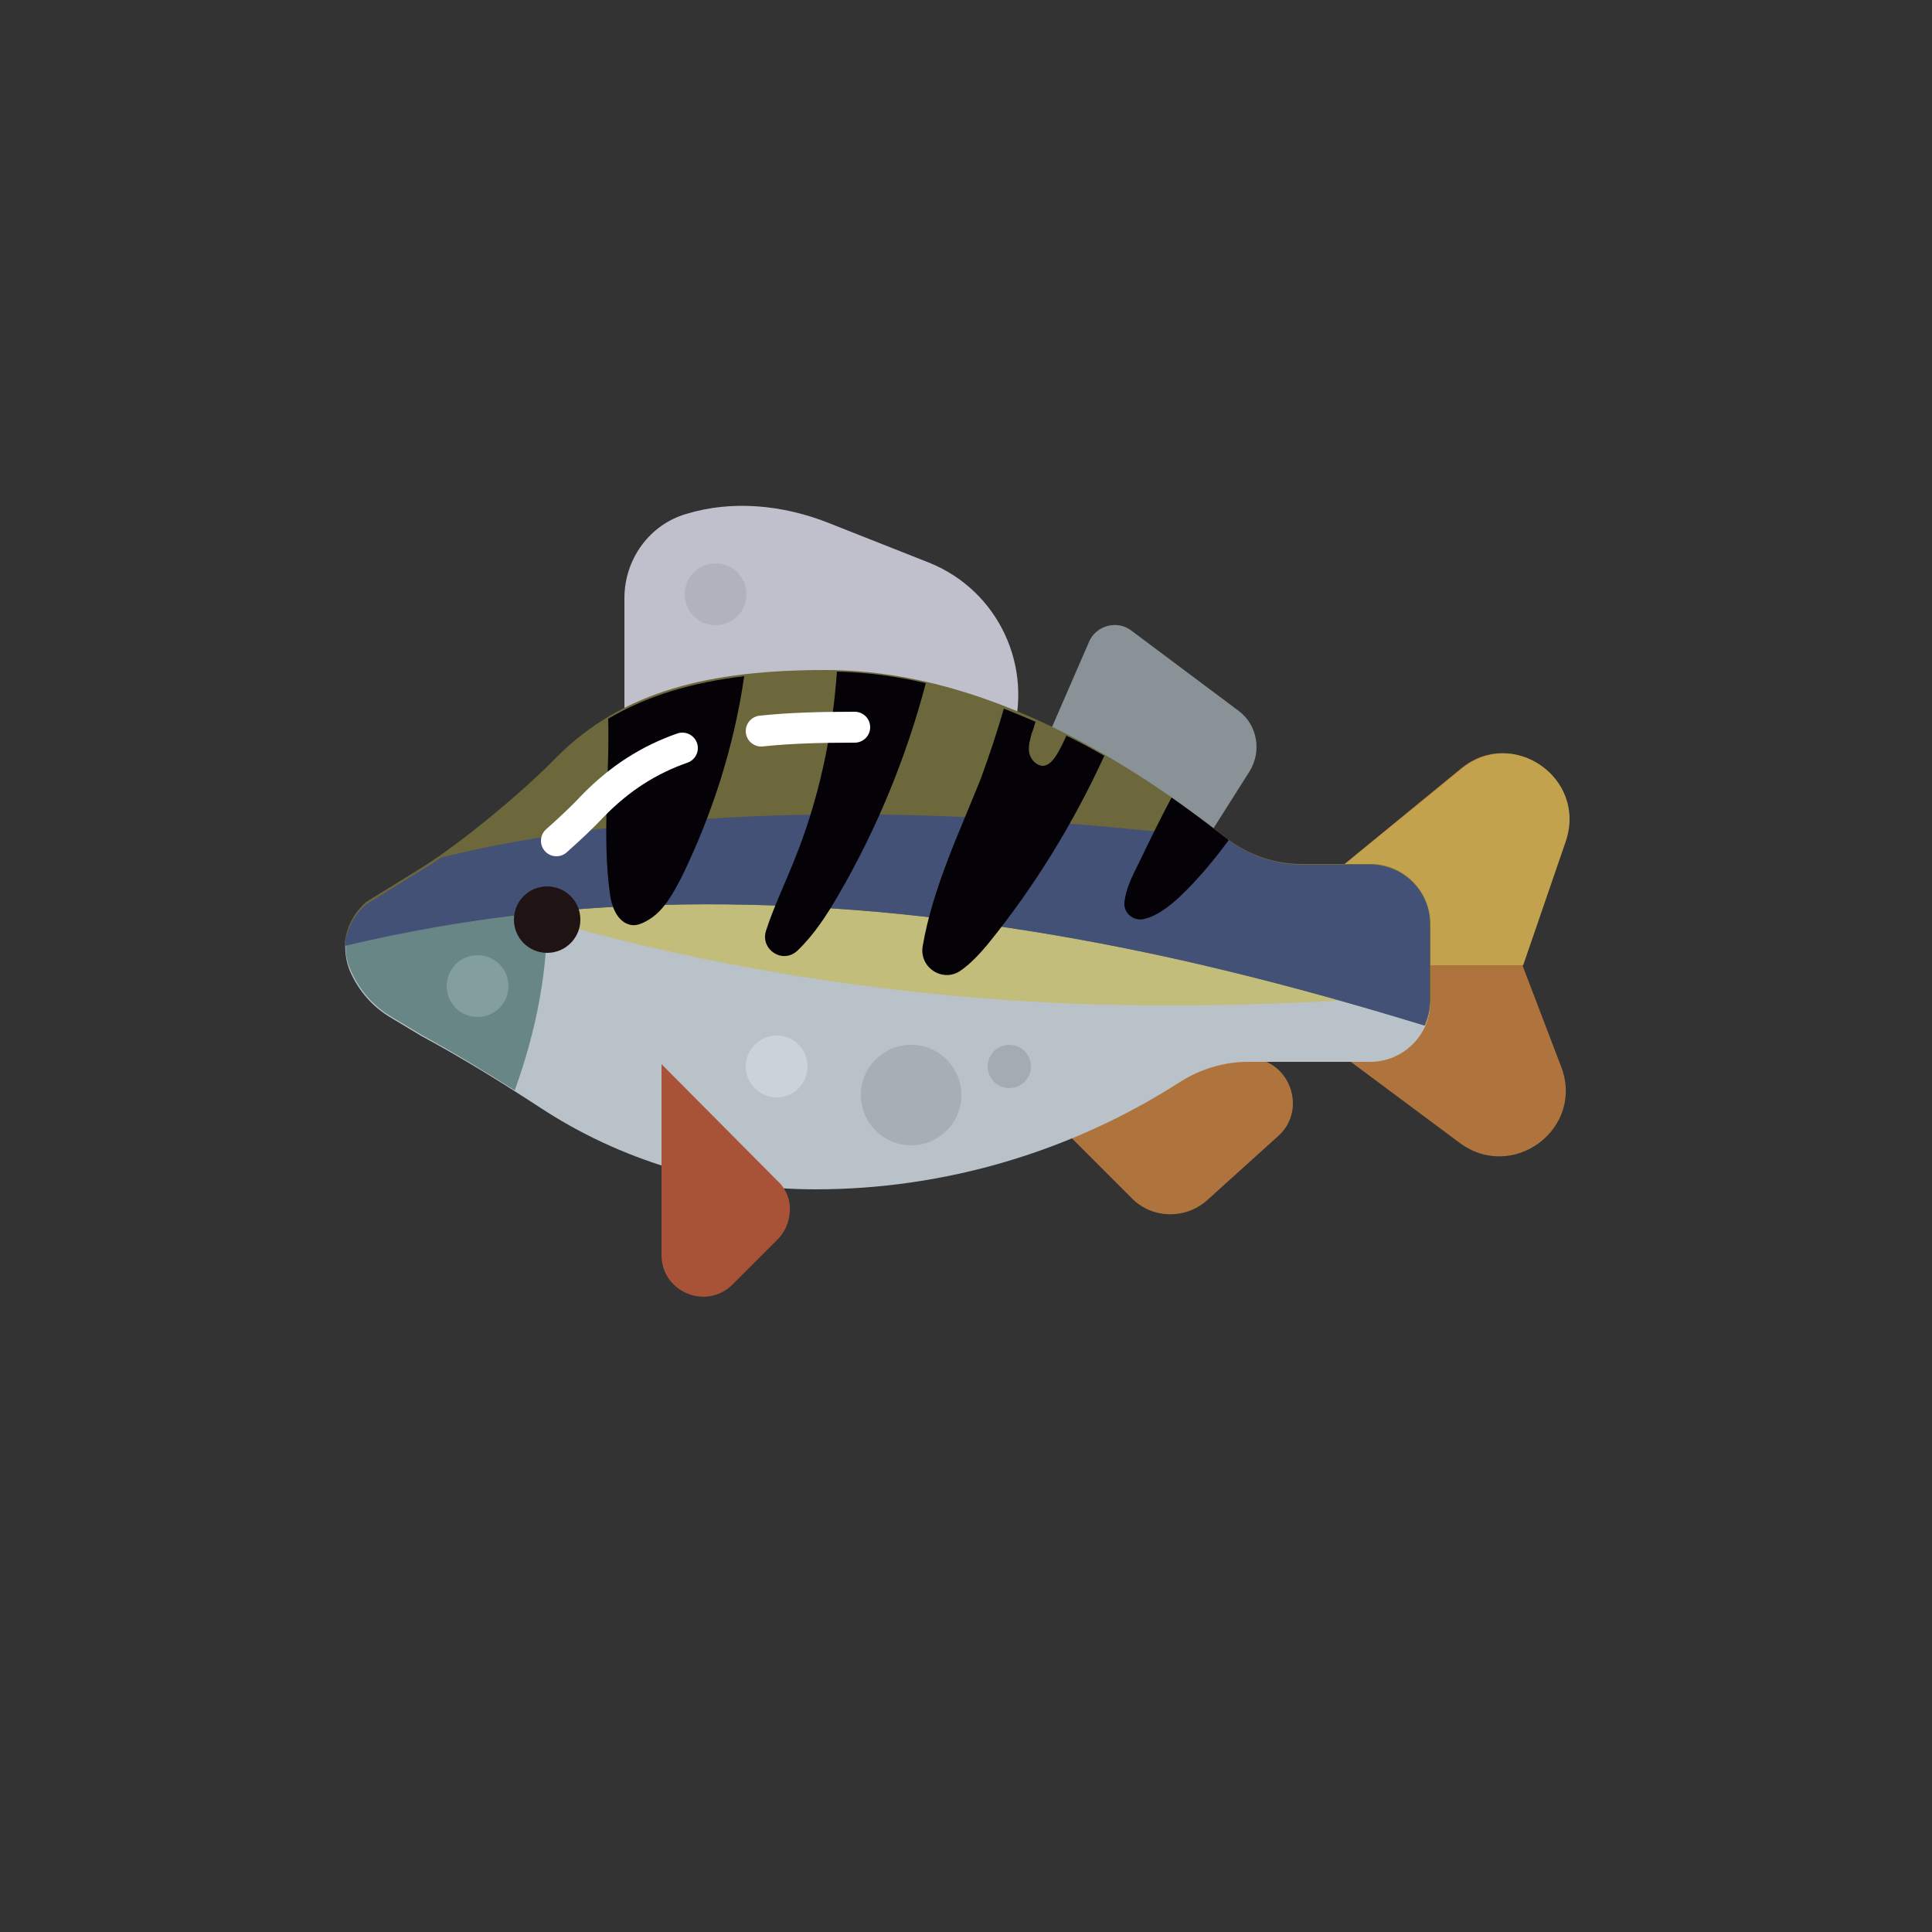 <?xml version="1.0" encoding="utf-8"?>
<!-- Generator: Adobe Illustrator 24.0.3, SVG Export Plug-In . SVG Version: 6.00 Build 0)  -->
<svg version="1.1" xmlns="http://www.w3.org/2000/svg" xmlns:xlink="http://www.w3.org/1999/xlink" x="0px" y="0px"
	 viewBox="0 0 250 250" enable-background="new 0 0 250 250" xml:space="preserve">
<rect x="0" y="0" width="250" height="250" fill="#333333" stroke="none"/>
<g id="baselines" display="none">
	<g display="inline" opacity="0.2">
		<line fill="none" stroke="#FF0000" stroke-width="0.5" stroke-miterlimit="10" x1="-14.5" y1="164.5" x2="264.5" y2="164.5"/>
	</g>
	<g display="inline" opacity="0.2">
		<g>
			
				<line fill="none" stroke="#FF0000" stroke-width="0.5" stroke-miterlimit="10" stroke-dasharray="3.986,5.978" x1="-6" y1="80.5" x2="260" y2="80.5"/>
		</g>
	</g>
	<g display="inline" opacity="0.2">
		<g>
			
				<line fill="none" stroke="#FF0000" stroke-width="0.5" stroke-miterlimit="10" stroke-dasharray="3.986,5.978" x1="125.5" y1="-1" x2="125.5" y2="265"/>
		</g>
	</g>
</g>
<g id="icon">
	<path fill="#AF743D" d="M134,142.6l12.5,12.5c2.6,2.6,6.8,2.7,9.6,0.3l9.3-8.4c3.9-3.5,1.4-10.1-3.9-10.1h-4L134,142.6z"/>
	<path fill="#C0C0CC" d="M80.8,95.4l0-18c0-5,3.2-9.5,8-10.9c5.9-1.8,12.5-1.2,18.5,1.2l12.9,5.1c9,3.6,13.6,13.5,10.7,22.7v0H80.8z
		"/>
	<path fill="#899297" d="M133.6,99.9l7.3-16.8c0.9-2.2,3.7-2.9,5.5-1.5l13.9,10.4c2.4,1.8,3,5.2,1.4,7.8l-5.7,9L133.6,99.9z"/>
	<path fill="#AF743D" d="M189.1,99.4L158,124.9l30.9,23c6.9,5.1,16.2-1.9,13.1-9.9l-5-13.1l5.5-16C205.4,100.7,195.7,94,189.1,99.4z
		"/>
	<path fill="#C2A24D" d="M197.1,124.9l5.5-16c2.8-8.2-6.8-14.9-13.5-9.4L158,124.9H197.1z"/>
	<path fill="#B9C2C9" d="M44.7,121.9c0.3-1.9,1.2-3.6,2.7-5l7.3-3.3c5.2-3.3,14.1-10.9,18.4-15.3c8.7-8.8,18.9-10.2,33.8-10.2l0,0
		c18.7,0,35.7,8.7,50.4,20.3v0c2.8,2.2,6.3,3.5,10,3.5h10c4.3,0,7.8,3.5,7.8,7.8v9.9c0,4.3-3.5,7.8-7.8,7.8h-15.8
		c-3.1,0-6.1,0.9-8.8,2.6c-14,9-30.4,13.9-47.2,13.9c-12.8,0-25.2-3.7-35.8-10.7c-4.9-3.2-9.9-6.3-15.1-9.1l-4-2.4
		c-2.4-1.4-4.2-3.5-5.3-6l0,0C44.8,124.5,44.6,123.2,44.7,121.9z"/>
	<path fill="#688686" d="M66.6,141.1c2.8-7.7,4.4-15.8,4.2-24.1c-0.1-5-0.8-9.9-1.8-14.7c-4.5,4.1-10.3,8.9-14.2,11.3l-7.3,3.3
		c-1.5,1.4-2.4,3.1-2.7,5c-0.2,1.3,0.1,2.6,0.6,3.7v0c1.1,2.5,2.9,4.6,5.3,6l4,2.4C58.7,136.2,62.7,138.6,66.6,141.1z"/>
	<path fill="#C2BD7B" d="M83,122.3c10.6,2.5,21.4,4.4,32.3,5.7c10.9,1.3,21.8,2,32.7,2.1c11.1,0.1,22.2-0.3,33.3-1.2
		c0.9-0.1,1.8-0.2,2.6-0.2v-5.4c0-4.3-3.5-7.8-7.8-7.8h-8.8c-3.6,0-7.1-1.2-10-3.5c-14.7-11.6-32.9-21.6-51.6-21.6
		c-14.9,0-26.3,2.6-35,11.4c-3.7,3.8-9.9,9.1-14.9,12.5C64.8,117.5,73.8,120.1,83,122.3z"/>
	<path fill="#6C683C" d="M68.9,118.2c14.9-1.6,29.9-1.5,44.8-0.2c15.2,1.4,30.2,4,45,7.6c8.7,2.1,17.2,4.5,25.7,7.1
		c0.4-1,0.7-2,0.7-3.2v-9.9c0-4.3-3.5-7.8-7.8-7.8h-8.8c-3.6,0-7.1-1.2-10-3.5c-14.7-11.6-32.9-21.6-51.6-21.6
		c-14.9,0-26.3,2.6-35,11.4c-4.3,4.4-12,10.8-17.2,14.1l-7.3,4.5c-1.7,1.5-2.6,3.4-2.8,5.4C52.7,120.4,60.8,119,68.9,118.2z"/>
	<path fill="#445176" d="M177.3,111.9h-8.8c-3.5,0-6.9-1.2-9.7-3.3c-3.1-0.4-6.1-0.7-9.2-1c-14.6-1.5-29.3-2.4-43.9-2.2
		c-14.3,0.2-28.6,1.4-42.6,4.2c-2,0.4-4.1,0.9-6.1,1.4c-0.8,0.6-1.6,1.1-2.3,1.5l-7.3,4.5c-1.7,1.5-2.6,3.4-2.8,5.4
		c8-1.9,16.1-3.3,24.2-4.2c14.9-1.6,29.9-1.5,44.8-0.2c15.2,1.4,30.2,4,45,7.6c8.7,2.1,17.2,4.5,25.7,7.1c0.4-1,0.7-2,0.7-3.2v-9.9
		C185.1,115.4,181.6,111.9,177.3,111.9z"/>
	<path fill="#A85337" d="M85.6,137.7v24.7c0,4.8,5.8,7.2,9.2,3.8l5.8-5.8c1.2-1.2,1.7-2.8,1.6-4.4l0,0c-0.1-1.2-0.7-2.4-1.6-3.2
		L85.6,137.7z"/>
	<circle fill="#1F1313" cx="70.8" cy="119" r="4.3"/>
	<path fill="#040207" d="M78.9,115.5c0.2,1.8,1,3.9,2.8,4.2c0.7,0.1,1.4-0.2,2.1-0.6c2.1-1.2,3.3-3.5,4.4-5.6c4-8.2,6.8-17,8.1-26
		c-6.7,0.8-12.5,2.5-17.6,5.5C78.9,100.4,77.9,108.1,78.9,115.5z"/>
	<path fill="#040207" d="M99.1,120.5c-0.7,2.4,2.2,4.3,4.1,2.5c2.1-2,3.8-4.6,5.3-7.2c5-8.6,8.8-17.9,11.3-27.4
		c-3.8-0.9-7.6-1.4-11.5-1.5c-0.6,8.4-2.4,16.8-5.6,24.6C101.5,114.5,100.1,117.4,99.1,120.5z"/>
	<path fill="#040207" d="M119.4,122.4c-0.5,2.8,2.6,4.8,4.9,3.2c1.3-0.9,2.5-2.2,3.5-3.4c6.1-7.5,11.1-15.7,15.1-24.4
		c-1.6-0.9-3.2-1.8-4.9-2.6c-0.3,0.6-0.6,1.3-1,2c-0.5,0.9-1.1,1.8-2,1.9c-0.9,0-1.6-0.8-1.8-1.6c-0.2-0.9,0.1-1.8,0.3-2.6
		c0.1-0.2,0.3-0.8,0.5-1.5c-1.4-0.6-2.8-1.2-4.1-1.7c-0.9,3.1-1.9,6.1-3,9.1C124.1,107.8,120.7,114.9,119.4,122.4z"/>
	<path fill="#040207" d="M145.5,116.7c-0.2,1.4,1.2,2.6,2.6,2.2c1.7-0.4,3.3-1.7,4.6-2.9c2.3-2.2,4.4-4.7,6.3-7.3
		c-0.1-0.1-0.3-0.2-0.4-0.3c-2.3-1.8-4.6-3.5-7-5.2c-1.5,2.8-2.9,5.7-4.3,8.6C146.5,113.4,145.7,115,145.5,116.7z"/>
	<path fill="none" stroke="#FFFFFF" stroke-width="4" stroke-linecap="round" stroke-miterlimit="10" d="M98.5,94.6
		c3.7-0.4,7.7-0.5,12.1-0.5"/>
	<path fill="none" stroke="#FFFFFF" stroke-width="4" stroke-linecap="round" stroke-miterlimit="10" d="M72,108.8
		c1.8-1.6,3.5-3.2,4.7-4.5c3.5-3.6,7.3-6,11.6-7.5"/>
	<circle fill="#A4ACB2" cx="130.6" cy="138" r="2.8"/>
	<circle fill="#A5AFB5" cx="117.9" cy="141.7" r="6.5"/>
	<circle fill="#CBD3D8" cx="100.5" cy="138" r="4"/>
	<circle fill="#B2B2BF" cx="92.6" cy="76.9" r="4"/>
	<circle fill="#829E9D" cx="61.8" cy="127.6" r="4"/>
</g>
</svg>
